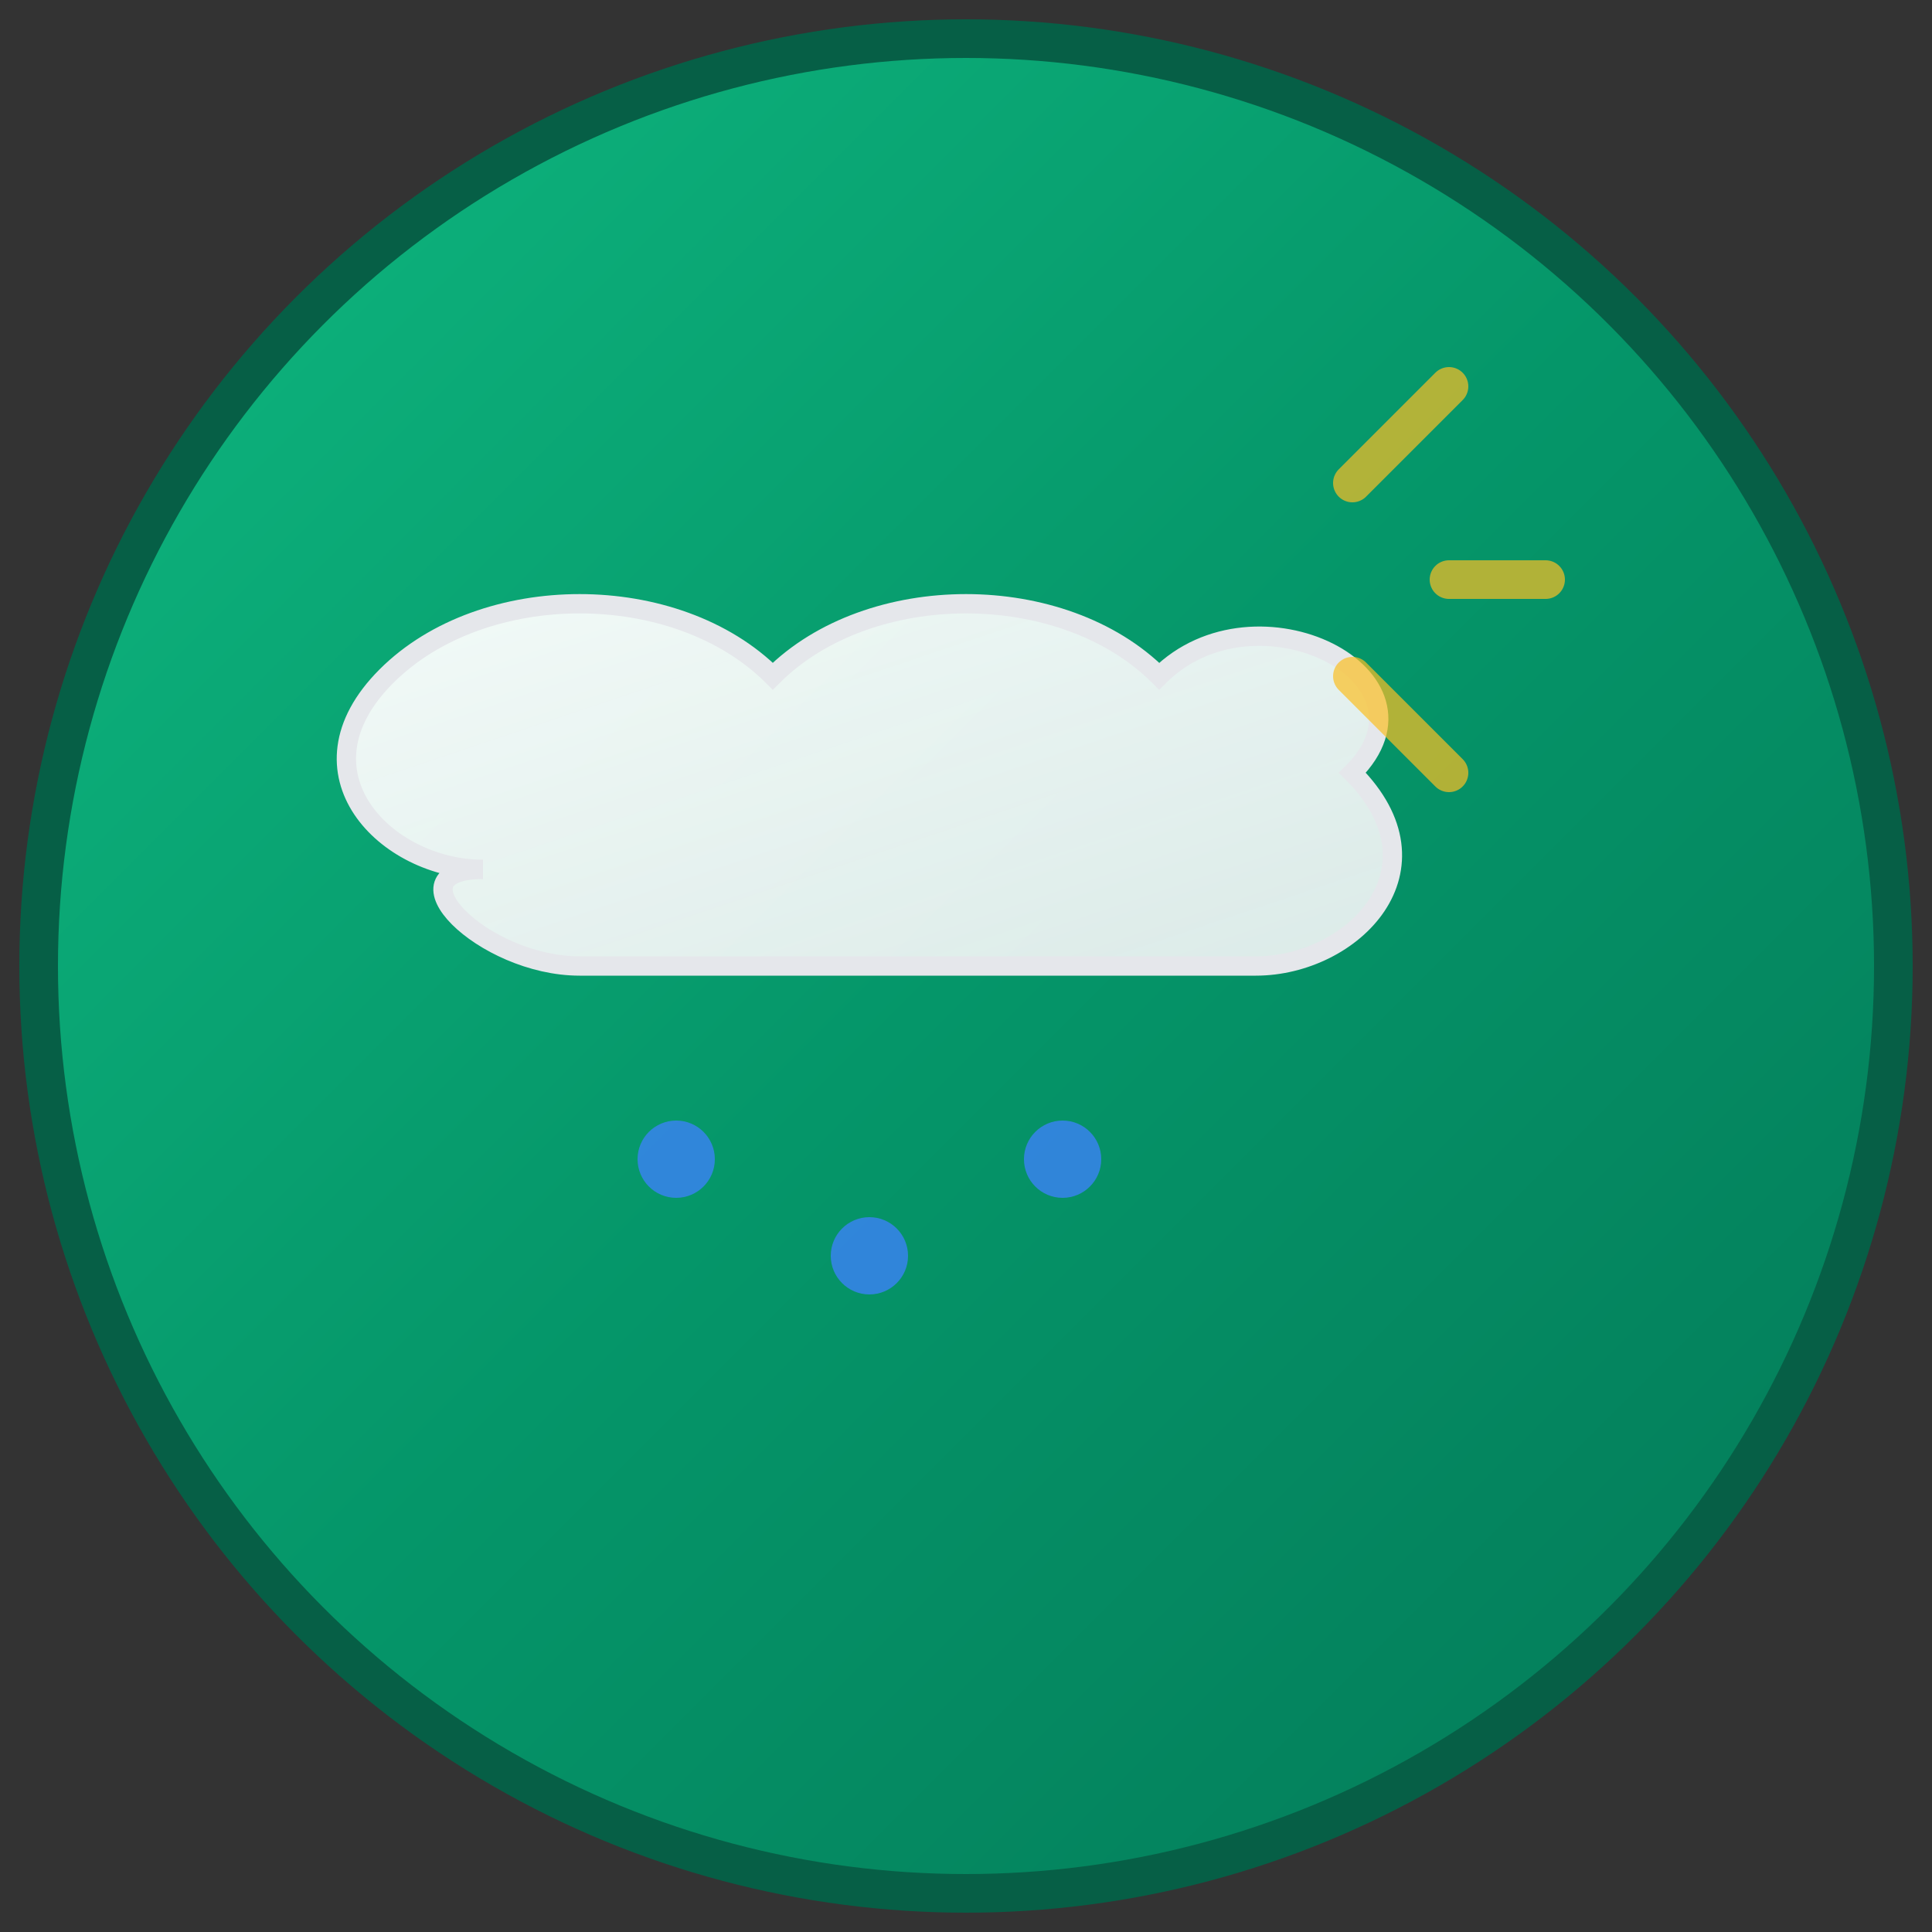 <svg xmlns="http://www.w3.org/2000/svg" viewBox="0 0 100 100">
  <rect x="0" y="0" width="100" height="100" fill="#333333" stroke="none"/>
  <defs>
    <linearGradient id="bg" x1="0%" y1="0%" x2="100%" y2="100%">
      <stop offset="0%" style="stop-color:#10b981;stop-opacity:1" />
      <stop offset="50%" style="stop-color:#059669;stop-opacity:1" />
      <stop offset="100%" style="stop-color:#047857;stop-opacity:1" />
    </linearGradient>
    <linearGradient id="cloud" x1="0%" y1="0%" x2="100%" y2="100%">
      <stop offset="0%" style="stop-color:#ffffff;stop-opacity:0.95" />
      <stop offset="100%" style="stop-color:#f3f4f6;stop-opacity:0.9" />
    </linearGradient>
  </defs>
  
  <!-- Background circle -->
  <circle cx="50" cy="50" r="48" fill="url(#bg)" stroke="#065f46" stroke-width="2"/>
  
  <!-- Cloud shape -->
  <path d="M25 45 C20 45, 15 40, 20 35 C25 30, 35 30, 40 35 C45 30, 55 30, 60 35 C65 30, 75 35, 70 40 C75 45, 70 50, 65 50 L30 50 C25 50, 20 45, 25 45 Z" fill="url(#cloud)" stroke="#e5e7eb" stroke-width="1"/>
  
  <!-- Rain drops -->
  <circle cx="35" cy="60" r="2" fill="#3b82f6" opacity="0.8"/>
  <circle cx="45" cy="65" r="2" fill="#3b82f6" opacity="0.8"/>
  <circle cx="55" cy="60" r="2" fill="#3b82f6" opacity="0.8"/>
  
  <!-- Sun rays (partial, behind cloud) -->
  <path d="M70 25 L75 20 M75 30 L80 30 M70 35 L75 40" stroke="#fbbf24" stroke-width="2" stroke-linecap="round" opacity="0.7"/>
</svg>